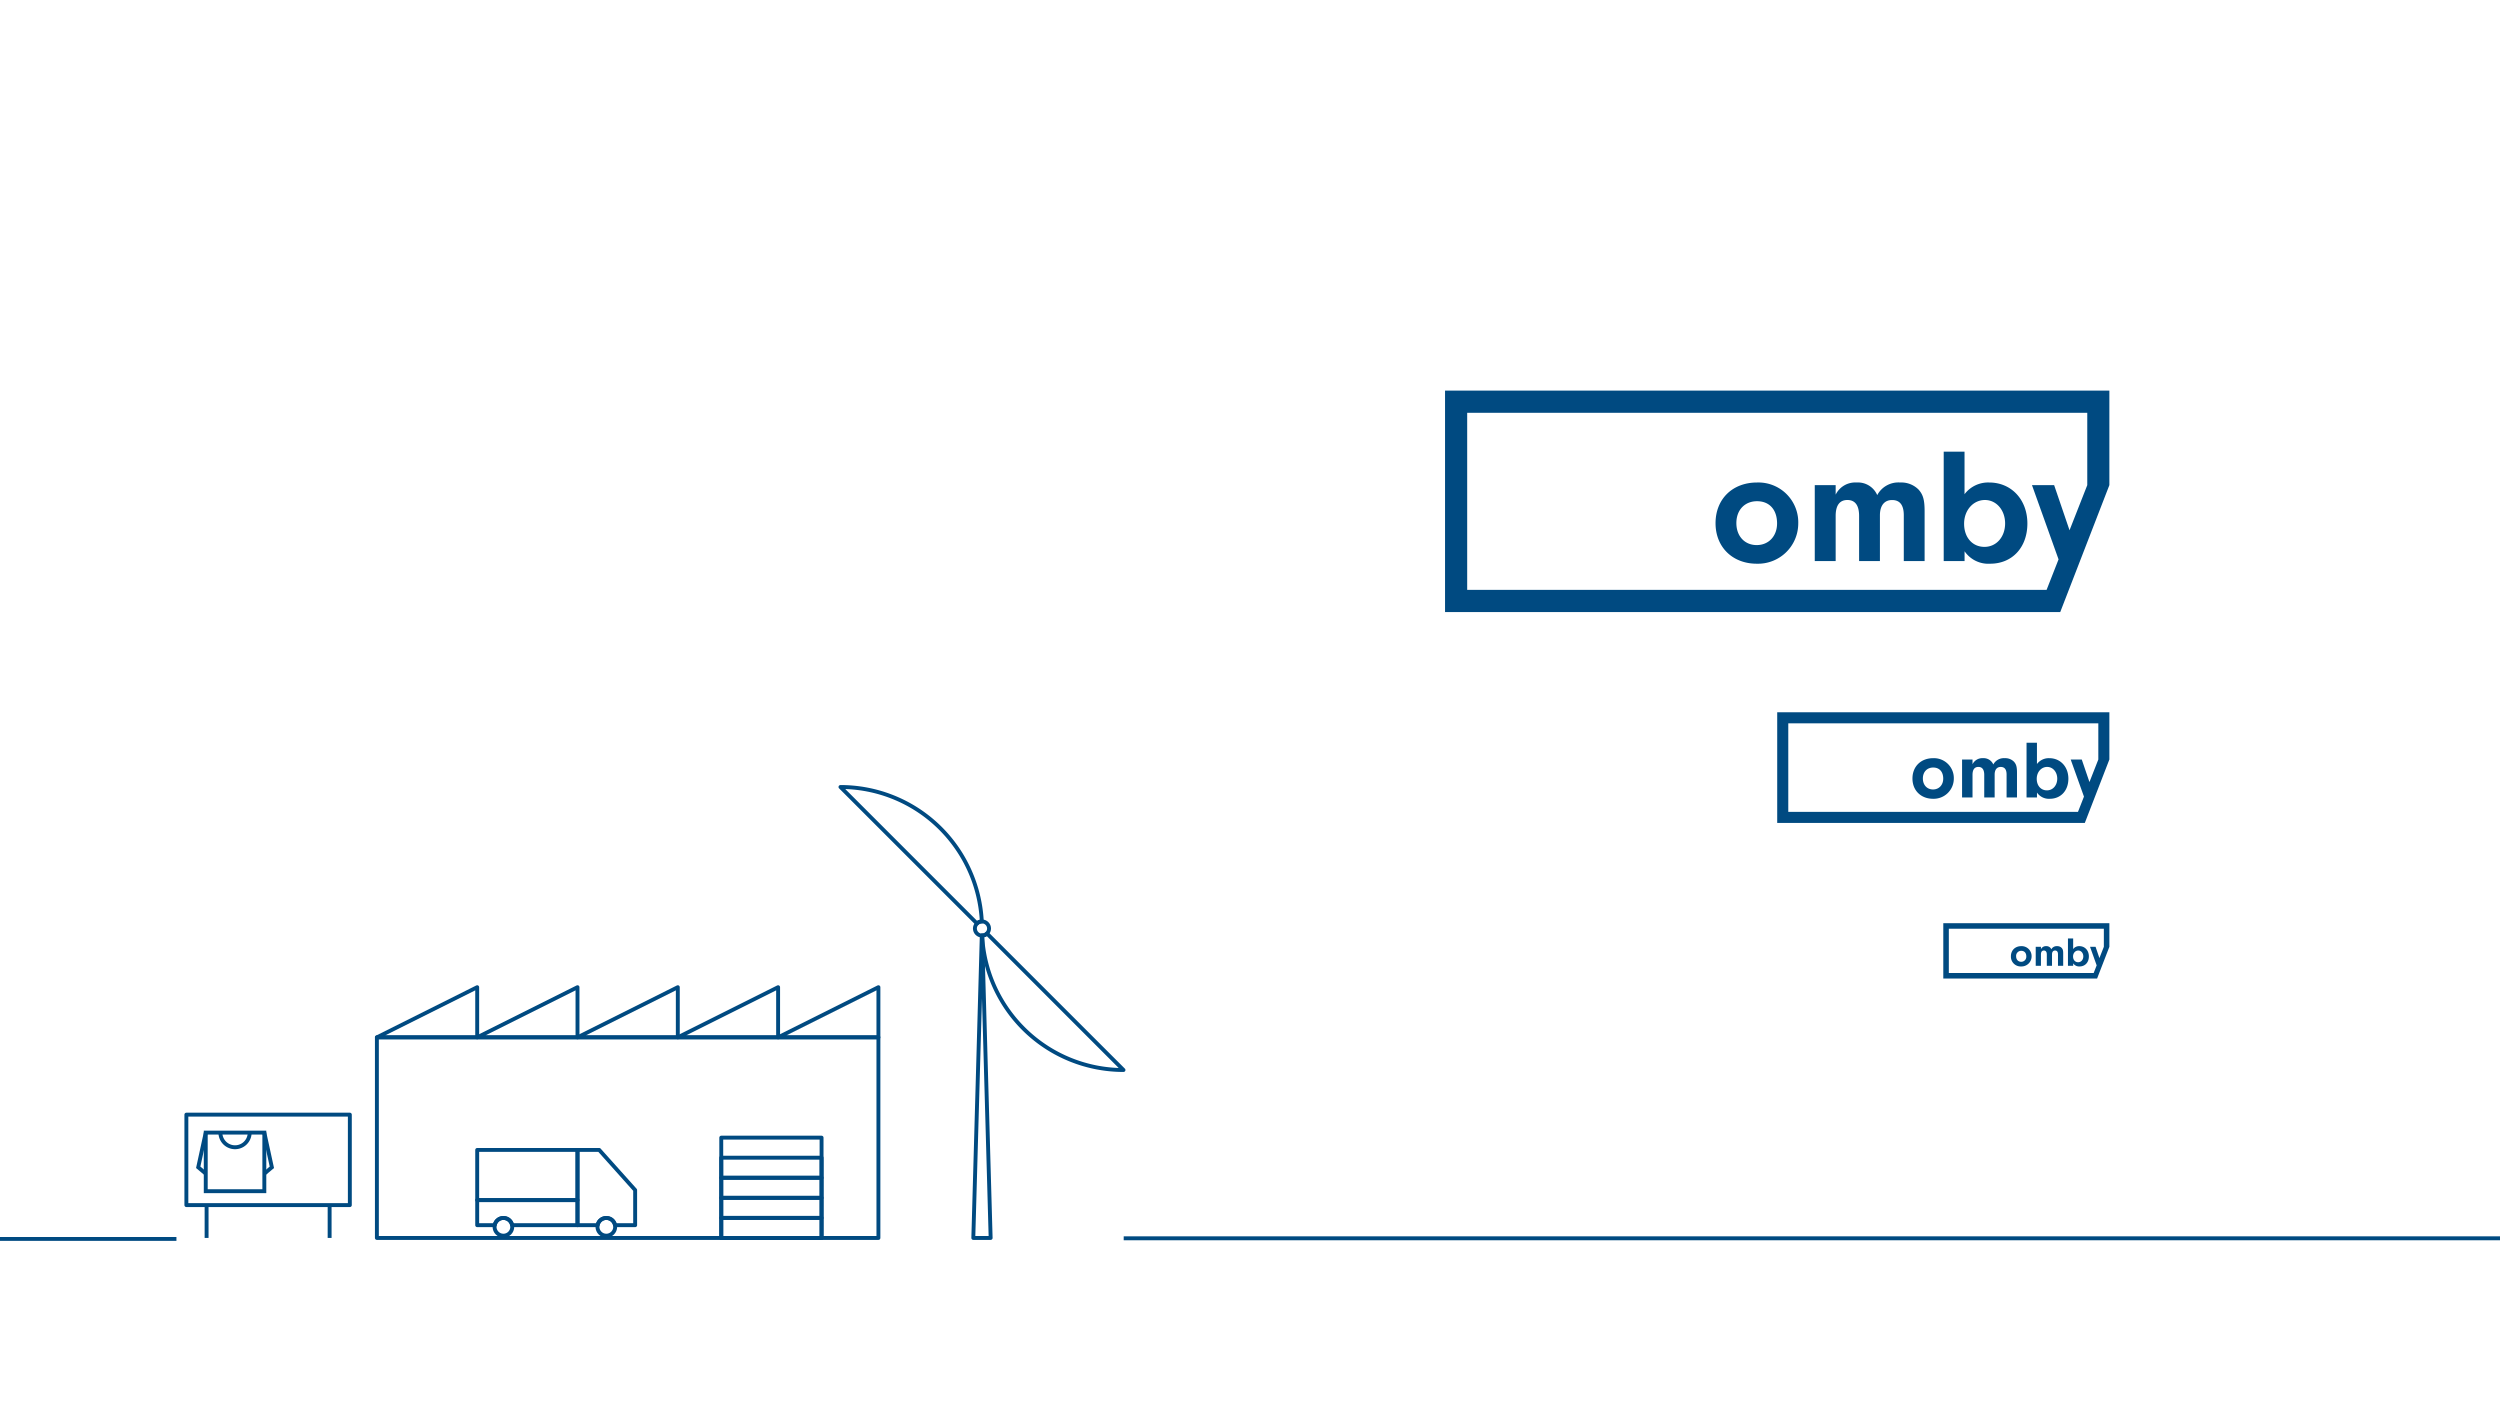 <svg id="Layer_1" data-name="Layer 1" xmlns="http://www.w3.org/2000/svg" viewBox="0 0 1920 1080"><title>Simon-Bolsinger-Omby-01</title><g id="Layer_1-2" data-name="Layer 1"><rect x="553.93" y="935.343" width="77.034" height="15.407" style="fill:none;stroke:#004a81;stroke-linejoin:round;stroke-width:3px"/><rect x="553.93" y="919.936" width="77.034" height="15.407" style="fill:none;stroke:#004a81;stroke-linejoin:round;stroke-width:3px"/><rect x="553.93" y="904.529" width="77.034" height="15.407" style="fill:none;stroke:#004a81;stroke-linejoin:round;stroke-width:3px"/><rect x="289.45" y="796.681" width="385.172" height="154.069" style="fill:none;stroke:#004a81;stroke-linejoin:round;stroke-width:3px"/><rect x="553.93" y="873.715" width="77.034" height="77.034" style="fill:none;stroke:#004a81;stroke-linejoin:round;stroke-width:3px"/><polygon points="366.486 796.681 289.449 796.681 366.486 758.164 366.486 796.681" style="fill:none;stroke:#004a81;stroke-linejoin:round;stroke-width:3px"/><polygon points="443.52 796.681 366.486 796.681 443.52 758.164 443.52 796.681" style="fill:none;stroke:#004a81;stroke-linejoin:round;stroke-width:3px"/><polygon points="520.554 796.681 443.52 796.681 520.554 758.164 520.554 796.681" style="fill:none;stroke:#004a81;stroke-linejoin:round;stroke-width:3px"/><polygon points="597.588 796.681 520.554 796.681 597.588 758.164 597.588 796.681" style="fill:none;stroke:#004a81;stroke-linejoin:round;stroke-width:3px"/><polygon points="674.622 796.681 597.588 796.681 674.622 758.164 674.622 796.681" style="fill:none;stroke:#004a81;stroke-linejoin:round;stroke-width:3px"/><rect x="366.485" y="883.156" width="77.034" height="38.517" style="fill:none;stroke:#004a81;stroke-linejoin:round;stroke-width:3px"/><path d="M366.485,921.673v19.26h13.449a6.806,6.806,0,0,1,13.374,0h50.211v-19.26Z" style="fill:none;stroke:#004a81;stroke-linejoin:round;stroke-width:3px"/><circle cx="386.621" cy="942.203" r="6.809" style="fill:none;stroke:#004a81;stroke-linejoin:round;stroke-width:3px"/><path d="M460.197,883.156H443.519V940.932h15.45a6.806,6.806,0,0,1,13.374,0h15.45V913.971Z" style="fill:none;stroke:#004a81;stroke-linejoin:round;stroke-width:3px"/><rect x="143.133" y="856.043" width="125.542" height="69.482" style="fill:none;stroke:#004a81;stroke-linejoin:round;stroke-width:3px"/><line x1="158.66" y1="950.75" x2="158.66" y2="925.525" style="fill:none;stroke:#004a81;stroke-linejoin:round;stroke-width:3px"/><line x1="253.148" y1="950.75" x2="253.148" y2="925.525" style="fill:none;stroke:#004a81;stroke-linejoin:round;stroke-width:3px"/><path d="M191.76,869.839a11.25,11.25,0,0,1-22.5,0" style="fill:none;stroke:#004a81;stroke-miterlimit:10;stroke-width:3px"/><rect x="158.01" y="869.839" width="45" height="45" style="fill:none;stroke:#004a81;stroke-miterlimit:10;stroke-width:3px"/><polyline points="158.01 869.839 152.229 896.479 158.01 901.354" style="fill:none;stroke:#004a81;stroke-miterlimit:10;stroke-width:3px"/><polyline points="203.01 869.839 208.791 896.479 203.01 901.354" style="fill:none;stroke:#004a81;stroke-miterlimit:10;stroke-width:3px"/><rect x="553.93" y="889.122" width="77.034" height="15.407" style="fill:none;stroke:#004a81;stroke-linejoin:round;stroke-width:3px"/><path d="M758.002,716.931a5.405,5.405,0,0,1-3.705,1.578A108.674,108.674,0,0,0,862.833,821.761Z" style="fill:none;stroke:#004a81;stroke-linejoin:round;stroke-width:3px"/><path d="M754.023,707.668A108.674,108.674,0,0,0,645.487,604.417l104.831,104.83A5.404,5.404,0,0,1,754.023,707.668Z" style="fill:none;stroke:#004a81;stroke-linejoin:round;stroke-width:3px"/><path d="M754.312,718.507c-.102.003-.202.003-.304,0l-6.503,232.242h13.309Z" style="fill:none;stroke:#004a81;stroke-linejoin:round;stroke-width:3px"/><circle cx="754.16" cy="713.088" r="5.434" transform="translate(-283.341 742.13) rotate(-45)" style="fill:none;stroke:#004a81;stroke-linejoin:round;stroke-width:3px"/><circle cx="465.657" cy="942.203" r="6.809" style="fill:none;stroke:#004a81;stroke-linejoin:round;stroke-width:3px"/></g><path d="M1349.16,432.93a30.93,30.93,0,0,0,31.877-29.953q.01-.323.013-.646a30.6,30.6,0,0,0-29.389-31.765q-1.115-.043-2.231-.005c-18.9,0-31.89,12.72-31.89,31.26S1330.77,432.93,1349.16,432.93Zm.24-48c9.6,0,15.39,6.57,15.39,17.07,0,9.69-6.42,16.62-15.63,16.62s-15.63-6.81-15.63-16.89,6.45-16.8,15.9-16.8Z" style="fill:#004a81"/><path d="M1409.79,396.27c0-8.07,3-12.27,9-12.27s9,4.2,9,12.27v34.65h15.99V395.76c0-7.44,3.39-11.73,9.33-11.73s9,3.78,9,11.73v35.16h15.99V392.76c0-8.82-1.14-12.84-4.65-16.77a18.69,18.69,0,0,0-14.1-5.43,18.42,18.42,0,0,0-17.64,9.69,16.11,16.11,0,0,0-15.87-9.69,16.74,16.74,0,0,0-16.05,9.33V372.6h-16.05v58.32h16.05Z" style="fill:#004a81"/><path d="M1508.79,423.36a22.08,22.08,0,0,0,19.65,9.57c17.01,0,28.59-12.6,28.59-30.87s-12.21-31.5-29.37-31.5a22.71,22.71,0,0,0-18.9,9V346.89h-15.99v84h16.02ZM1524.42,384c8.82,0,15.51,7.8,15.51,18s-6.57,18-15.87,18-15.63-7.32-15.63-17.76S1515.48,384,1524.42,384Z" style="fill:#004a81"/><path d="M1109.79,300V470.07h472.47l37.74-97.5V300Zm493.23,72.6h0l-13.62,34.65-11.82-34.65h-17.01l20.4,57-9.18,23.4H1126.8V317.01h476.22Z" style="fill:#004a81"/><path d="M1484.58,613.465a15.465,15.465,0,0,0,15.938-14.977q.005-.162.007-.323a15.3,15.3,0,0,0-14.695-15.882q-.557-.022-1.115-.003c-9.45,0-15.945,6.36-15.945,15.63S1475.385,613.465,1484.58,613.465Zm.12-24c4.8,0,7.695,3.285,7.695,8.535,0,4.845-3.21,8.31-7.815,8.31s-7.815-3.405-7.815-8.445,3.225-8.4,7.95-8.4Z" style="fill:#004a81"/><path d="M1514.895,595.135c0-4.035,1.5-6.135,4.5-6.135s4.5,2.1,4.5,6.135V612.46h7.995V594.88c0-3.72,1.695-5.865,4.665-5.865s4.5,1.89,4.5,5.865v17.58h7.995V593.38c0-4.41-.57-6.42-2.325-8.385a9.345,9.345,0,0,0-7.05-2.715,9.21,9.21,0,0,0-8.82,4.845,8.055,8.055,0,0,0-7.935-4.845,8.37,8.37,0,0,0-8.025,4.665V583.3h-8.025v29.16h8.025Z" style="fill:#004a81"/><path d="M1564.395,608.68a11.04,11.04,0,0,0,9.825,4.785c8.505,0,14.295-6.3,14.295-15.435s-6.105-15.75-14.685-15.75a11.355,11.355,0,0,0-9.45,4.5V570.445h-7.995v42h8.01ZM1572.21,589c4.41,0,7.755,3.9,7.755,9s-3.285,9-7.935,9-7.815-3.66-7.815-8.88S1567.74,589,1572.21,589Z" style="fill:#004a81"/><path d="M1364.895,547v85.035H1601.13l18.87-48.75V547Zm246.615,36.3h0l-6.81,17.325-5.91-17.325h-8.505l10.2,28.5-4.59,11.7H1373.4V555.505h238.11Z" style="fill:#004a81"/><path d="M1552.29,742.232a7.732,7.732,0,0,0,7.969-7.488q.002-.081.003-.162a7.65,7.65,0,0,0-7.347-7.941q-.279-.011-.558-.001c-4.725,0-7.973,3.18-7.973,7.815A7.503,7.503,0,0,0,1552.29,742.232Zm.06-12c2.4,0,3.848,1.643,3.848,4.268a3.874,3.874,0,0,1-3.908,4.155c-2.303,0-3.908-1.702-3.908-4.223a3.878,3.878,0,0,1,3.975-4.2Z" style="fill:#004a81"/><path d="M1567.447,733.067c0-2.018.75-3.067,2.25-3.067s2.25,1.05,2.25,3.067V741.73h3.998v-8.79c0-1.86.848-2.933,2.333-2.933s2.25.945,2.25,2.933v8.79h3.998v-9.54c0-2.205-.285-3.21-1.163-4.192a4.673,4.673,0,0,0-3.525-1.357,4.605,4.605,0,0,0-4.41,2.422,4.027,4.027,0,0,0-3.967-2.422,4.185,4.185,0,0,0-4.013,2.333V727.15h-4.013v14.58h4.013Z" style="fill:#004a81"/><path d="M1592.197,739.84a5.52,5.52,0,0,0,4.912,2.393c4.253,0,7.147-3.15,7.147-7.718s-3.053-7.875-7.343-7.875a5.677,5.677,0,0,0-4.725,2.25v-8.168h-3.998v21h4.005Zm3.908-9.84c2.205,0,3.877,1.95,3.877,4.5s-1.643,4.5-3.967,4.5-3.908-1.83-3.908-4.44S1593.87,730,1596.105,730Z" style="fill:#004a81"/><path d="M1492.447,709v42.517H1610.565l9.435-24.375V709Zm123.308,18.15h0l-3.405,8.662-2.955-8.662h-4.253l5.1,14.25-2.295,5.85H1496.7V713.253h119.055Z" style="fill:#004a81"/><line x1="863" y1="951" x2="1920" y2="951" style="fill:none;stroke:#004a81;stroke-linejoin:round;stroke-width:3px"/><line y1="951.5" x2="135.5" y2="951.5" style="fill:none;stroke:#004a81;stroke-linejoin:round;stroke-width:3px"/><rect width="1920" height="1080" style="fill:none"/></svg>